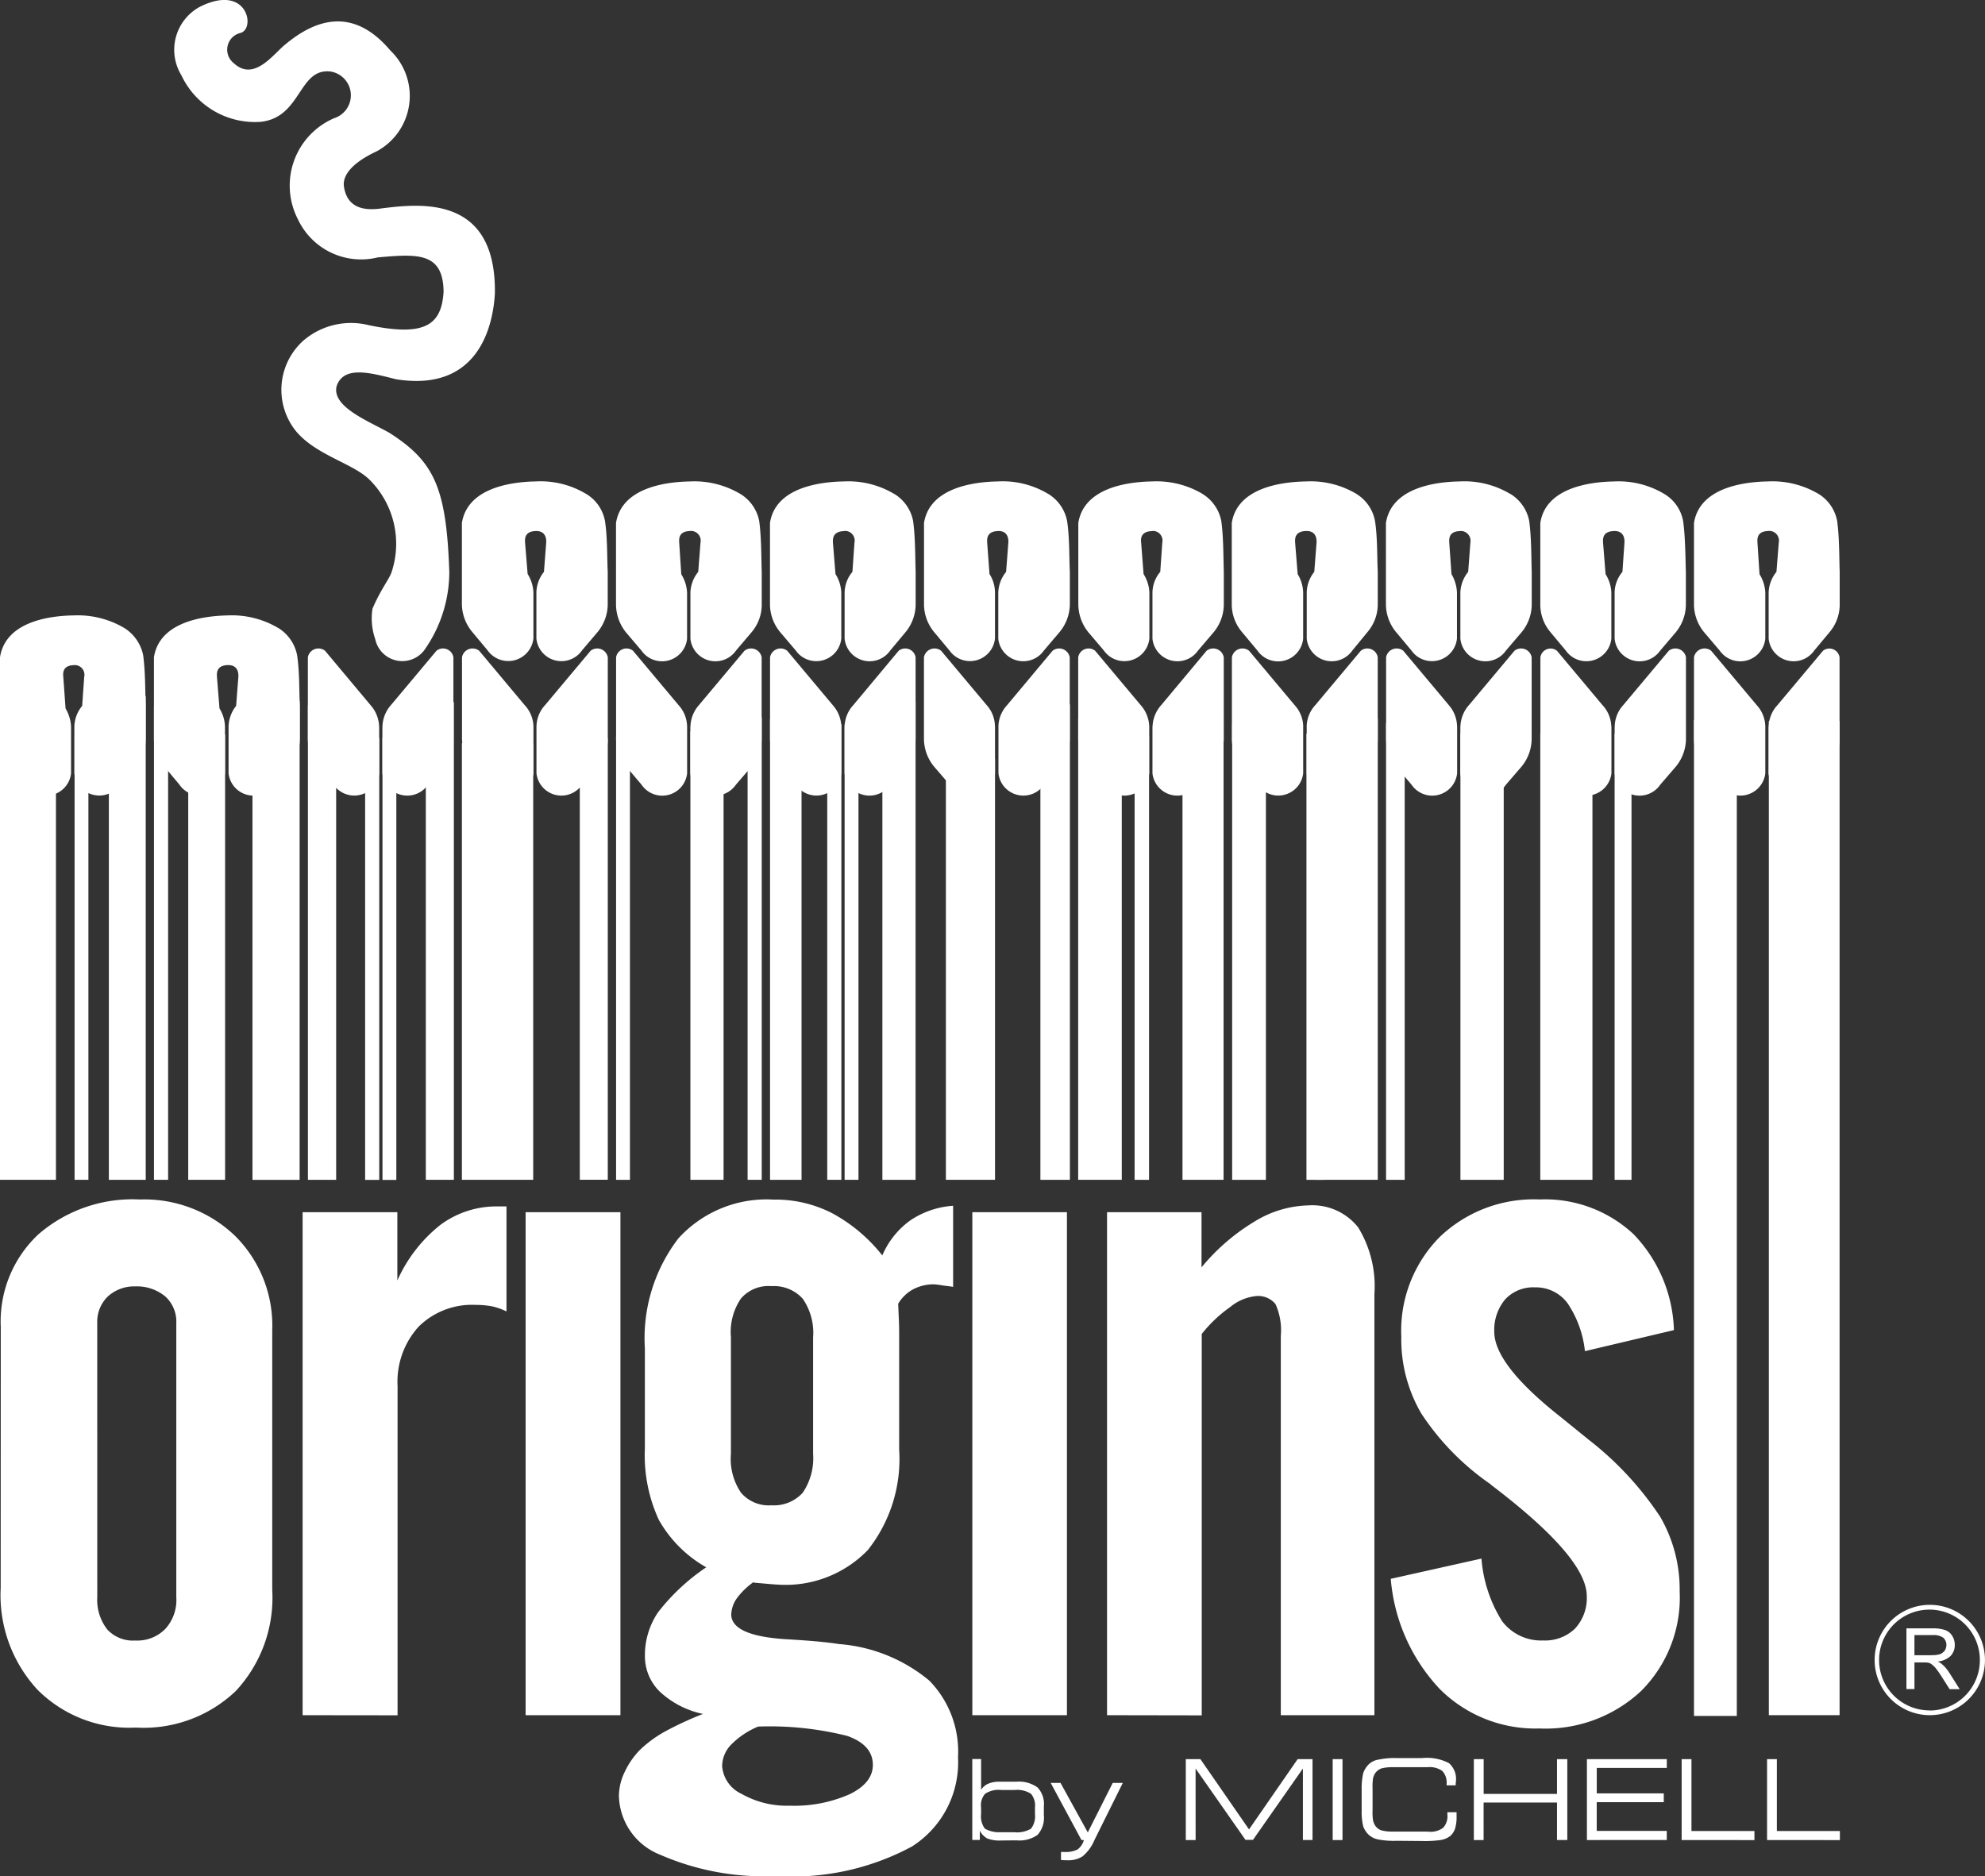 <svg id="Grupo_1165" data-name="Grupo 1165" xmlns="http://www.w3.org/2000/svg" xmlns:xlink="http://www.w3.org/1999/xlink" width="72.207" height="68.264" viewBox="0 0 72.207 68.264">
  <rect x="0" y="0" width="72.207" height="68.264" fill="#333333" stroke="none"/>
  <defs>
    <clipPath id="clip-path">
      <rect id="Rectángulo_2119" data-name="Rectángulo 2119" width="72.207" height="68.264" fill="none"/>
    </clipPath>
  </defs>
  <rect id="Rectángulo_2086" data-name="Rectángulo 2086" width="2.573" height="36.168" transform="translate(64.344 26.231)" fill="#fff"/>
  <g id="Grupo_1138" data-name="Grupo 1138" transform="translate(0 0)">
    <g id="Grupo_1137" data-name="Grupo 1137" clip-path="url(#clip-path)">
      <path id="Trazado_655" data-name="Trazado 655" d="M19.3,38.032v1.7a.912.912,0,0,1-1.659.412l-.569-.66a1.609,1.609,0,0,1-.366-1.054V35.509a.391.391,0,0,1,.623-.238l1.657,1.98a1.224,1.224,0,0,1,.312.781Zm.117,0v1.7a.911.911,0,0,0,1.659.412l.559-.66A1.609,1.609,0,0,0,22,38.427V35.509a.384.384,0,0,0-.442-.314.389.389,0,0,0-.172.076l-1.659,1.98a1.224,1.224,0,0,0-.308.781Z" transform="translate(-5.507 -11.598)" fill="#fff"/>
      <path id="Trazado_656" data-name="Trazado 656" d="M27.665,38.033v1.7A.919.919,0,0,1,26,40.14l-.559-.66a1.618,1.618,0,0,1-.375-1.054V35.509a.391.391,0,0,1,.457-.312.386.386,0,0,1,.166.074l1.657,1.98a1.186,1.186,0,0,1,.32.781Zm.11,0v1.7a.912.912,0,0,0,1.659.412l.569-.66a1.609,1.609,0,0,0,.366-1.054V35.509a.391.391,0,0,0-.623-.238l-1.659,1.98a1.174,1.174,0,0,0-.312.781Z" transform="translate(-8.26 -11.598)" fill="#fff"/>
      <path id="Trazado_657" data-name="Trazado 657" d="M36.013,38.032v1.7a.91.91,0,0,1-1.659.412l-.559-.66a1.609,1.609,0,0,1-.366-1.054V35.509a.384.384,0,0,1,.442-.314.389.389,0,0,1,.172.076l1.659,1.98a1.176,1.176,0,0,1,.31.781Zm.117,0v1.7a.912.912,0,0,0,1.659.412l.569-.66a1.609,1.609,0,0,0,.366-1.054V35.509a.391.391,0,0,0-.623-.238l-1.659,1.98a1.224,1.224,0,0,0-.308.781Z" transform="translate(-11.018 -11.598)" fill="#fff"/>
      <path id="Trazado_658" data-name="Trazado 658" d="M44.375,38.032v1.7a.912.912,0,0,1-1.659.412l-.569-.66a1.609,1.609,0,0,1-.366-1.054V35.509a.391.391,0,0,1,.623-.238l1.659,1.98a1.224,1.224,0,0,1,.312.781Zm.117,0v1.7a.911.911,0,0,0,1.659.412l.559-.66a1.609,1.609,0,0,0,.366-1.054V35.509a.384.384,0,0,0-.442-.314.389.389,0,0,0-.172.076l-1.654,1.982a1.176,1.176,0,0,0-.313.779Z" transform="translate(-13.77 -11.598)" fill="#fff"/>
      <path id="Trazado_659" data-name="Trazado 659" d="M52.719,38.033v1.7a.906.906,0,0,1-1.65.412l-.569-.66a1.609,1.609,0,0,1-.366-1.054V35.509a.391.391,0,0,1,.623-.238l1.659,1.98a1.166,1.166,0,0,1,.3.782m.128,0v1.7a.912.912,0,0,0,1.659.412l.559-.66a1.618,1.618,0,0,0,.375-1.054V35.509a.391.391,0,0,0-.457-.312.386.386,0,0,0-.166.074l-1.657,1.982a1.176,1.176,0,0,0-.314.779Z" transform="translate(-16.524 -11.598)" fill="#fff"/>
      <path id="Trazado_660" data-name="Trazado 660" d="M61.086,38.032v1.7a.911.911,0,0,1-1.659.412l-.559-.66a1.609,1.609,0,0,1-.366-1.054V35.509a.384.384,0,0,1,.442-.314.389.389,0,0,1,.172.076l1.659,1.98a1.224,1.224,0,0,1,.311.781Zm.117,0v1.7a.911.911,0,0,0,1.659.412l.569-.66a1.609,1.609,0,0,0,.366-1.054V35.509a.391.391,0,0,0-.623-.238L61.52,37.253a1.229,1.229,0,0,0-.314.779Z" transform="translate(-19.281 -11.598)" fill="#fff"/>
      <path id="Trazado_661" data-name="Trazado 661" d="M69.435,38.032v1.7a.912.912,0,0,1-1.659.412l-.559-.66a1.57,1.57,0,0,1-.375-1.054V35.509a.391.391,0,0,1,.623-.238l1.659,1.98a1.177,1.177,0,0,1,.312.781Zm.128,0v1.7a.911.911,0,0,0,1.659.412l.55-.66a1.57,1.57,0,0,0,.375-1.054V35.509a.384.384,0,0,0-.442-.314.389.389,0,0,0-.172.076l-1.659,1.982a1.176,1.176,0,0,0-.312.779" transform="translate(-22.03 -11.598)" fill="#fff"/>
      <path id="Trazado_662" data-name="Trazado 662" d="M77.793,38.033v1.7a.911.911,0,0,1-1.659.412l-.559-.66a1.609,1.609,0,0,1-.366-1.054V35.509a.391.391,0,0,1,.623-.238l1.659,1.98a1.21,1.21,0,0,1,.3.781Zm.117,0v1.7a.912.912,0,0,0,1.659.412l.569-.66a1.609,1.609,0,0,0,.366-1.054V35.509a.391.391,0,0,0-.623-.238l-1.659,1.98a1.227,1.227,0,0,0-.309.781Z" transform="translate(-24.788 -11.598)" fill="#fff"/>
      <path id="Trazado_663" data-name="Trazado 663" d="M86.164,38.033v1.7a.912.912,0,0,1-1.659.412l-.559-.66a1.559,1.559,0,0,1-.366-1.054V35.509a.375.375,0,0,1,.6-.238l1.659,1.98a1.186,1.186,0,0,1,.32.781Zm.117,0v1.7a.911.911,0,0,0,1.659.412l.569-.66a1.609,1.609,0,0,0,.366-1.054V35.509a.391.391,0,0,0-.623-.238l-1.659,1.98a1.175,1.175,0,0,0-.309.781Z" transform="translate(-27.546 -11.598)" fill="#fff"/>
      <path id="Trazado_664" data-name="Trazado 664" d="M94.509,38.033v1.7a.912.912,0,0,1-1.659.412l-.569-.66a1.609,1.609,0,0,1-.366-1.054V35.509a.391.391,0,0,1,.623-.238l1.659,1.98a1.177,1.177,0,0,1,.312.781Zm.117,0v1.7a.912.912,0,0,0,1.659.412l.559-.66a1.559,1.559,0,0,0,.366-1.054V35.509a.375.375,0,0,0-.6-.238l-1.659,1.98a1.188,1.188,0,0,0-.318.781Z" transform="translate(-30.294 -11.598)" fill="#fff"/>
      <path id="Trazado_665" data-name="Trazado 665" d="M11.875,1.2a.624.624,0,0,0-.238,1.1c.743.687,1.448-.35,1.877-.687,1.091-.907,2.456-1.384,3.813.22A2.289,2.289,0,0,1,16.843,5.5c-1.006.469-1.256.944-1.2,1.293.128.817.788.872,1.375.788,1.448-.183,4.17-.469,4.115,3.1-.074,1.283-.66,3.584-3.593,3.117-.916-.229-1.9-.514-2.163.247-.192.758,1.183,1.283,1.916,1.7,1.634,1.045,2.078,1.989,2.182,5.068a4.935,4.935,0,0,1-.925,2.861,1.005,1.005,0,0,1-1.769-.422,2.28,2.28,0,0,1-.1-1.108c.3-.706.623-1.091.7-1.347a3.285,3.285,0,0,0-.8-3.337c-.6-.6-1.907-.88-2.658-1.743a2.4,2.4,0,0,1,.257-3.337,2.659,2.659,0,0,1,2.365-.55c2.062.43,2.649-.018,2.722-1.219-.018-1.439-.944-1.375-2.392-1.247a2.539,2.539,0,0,1-2.906-1.384A2.669,2.669,0,0,1,15.286,4.3a.875.875,0,0,0-.146-1.7C13.984,2.483,14.1,4.267,12.62,4.432A2.955,2.955,0,0,1,9.731,2.741,1.778,1.778,0,0,1,10.4.248c1.74-.872,2.042.813,1.474.951" transform="translate(-3.131 0)" fill="#fff"/>
      <path id="Trazado_666" data-name="Trazado 666" d="M29.589,26.581a1.455,1.455,0,0,1,.678.981c.092.6.074,1.319.1,1.852v1.146A1.6,1.6,0,0,1,30,31.6l-.569.67a.914.914,0,0,1-1.659-.43V30.156a1.242,1.242,0,0,1,.275-.743l.082-1.063c.009-.156-.027-.44-.394-.422-.385.018-.385.268-.375.422l.093,1.14a1.376,1.376,0,0,1,.211.66v1.687a.921.921,0,0,1-1.668.43l-.559-.67a1.609,1.609,0,0,1-.375-1.045V27.635c.192-1.228,1.668-1.494,2.682-1.512a3.207,3.207,0,0,1,1.843.458Z" transform="translate(-8.26 -8.608)" fill="#fff"/>
      <path id="Trazado_667" data-name="Trazado 667" d="M37.957,26.582a1.484,1.484,0,0,1,.678.981c.082.6.074,1.319.092,1.852V30.56a1.554,1.554,0,0,1-.366,1.045l-.569.67a.914.914,0,0,1-1.659-.43V30.156a1.262,1.262,0,0,1,.284-.743L36.5,28.35a.353.353,0,0,0-.4-.422c-.385.018-.385.268-.375.422L35.8,29.5a1.375,1.375,0,0,1,.211.66v1.687a.915.915,0,0,1-1.659.43l-.569-.67a1.642,1.642,0,0,1-.357-1.045V27.636c.192-1.228,1.668-1.494,2.677-1.512a3.262,3.262,0,0,1,1.851.458Z" transform="translate(-11.018 -8.608)" fill="#fff"/>
      <path id="Trazado_668" data-name="Trazado 668" d="M46.308,26.582a1.484,1.484,0,0,1,.678.981c.082.6.074,1.319.092,1.852V30.56a1.6,1.6,0,0,1-.366,1.045l-.559.67a.914.914,0,0,1-1.659-.43V30.156a1.2,1.2,0,0,1,.284-.743l.074-1.063a.35.35,0,0,0-.265-.418.34.34,0,0,0-.133,0c-.385.018-.394.268-.385.422l.093,1.14a1.376,1.376,0,0,1,.211.66v1.687a.914.914,0,0,1-1.659.43l-.569-.67a1.6,1.6,0,0,1-.366-1.045V27.636c.183-1.228,1.659-1.494,2.682-1.512a3.25,3.25,0,0,1,1.842.458Z" transform="translate(-13.77 -8.609)" fill="#fff"/>
      <path id="Trazado_669" data-name="Trazado 669" d="M54.665,26.581a1.484,1.484,0,0,1,.678.981c.092.6.074,1.319.1,1.852v1.146a1.609,1.609,0,0,1-.375,1.045l-.569.67a.915.915,0,0,1-1.659-.43V30.156a1.262,1.262,0,0,1,.284-.743l.082-1.063c.009-.156-.027-.44-.385-.422-.394.018-.394.268-.385.422l.084,1.14a1.268,1.268,0,0,1,.2.66v1.687a.914.914,0,0,1-1.657.434l-.559-.67a1.6,1.6,0,0,1-.366-1.045V27.635c.192-1.228,1.668-1.494,2.682-1.512a3.208,3.208,0,0,1,1.842.458Z" transform="translate(-16.526 -8.608)" fill="#fff"/>
      <path id="Trazado_670" data-name="Trazado 670" d="M63.031,26.582a1.485,1.485,0,0,1,.678.981c.082.6.074,1.319.092,1.852V30.56a1.6,1.6,0,0,1-.366,1.045l-.571.67a.914.914,0,0,1-1.659-.43V30.156a1.2,1.2,0,0,1,.284-.743l.074-1.063a.351.351,0,0,0-.266-.418.357.357,0,0,0-.128,0c-.385.018-.394.268-.375.422l.088,1.14a1.375,1.375,0,0,1,.211.66v1.687a.914.914,0,0,1-1.659.43l-.569-.67a1.642,1.642,0,0,1-.357-1.045V27.636c.192-1.228,1.659-1.494,2.677-1.512a3.286,3.286,0,0,1,1.85.458Z" transform="translate(-19.283 -8.609)" fill="#fff"/>
      <path id="Trazado_671" data-name="Trazado 671" d="M71.376,26.582a1.474,1.474,0,0,1,.67.981c.092.6.074,1.319.1,1.852V30.56a1.562,1.562,0,0,1-.375,1.045l-.55.67a.914.914,0,0,1-1.659-.43V30.156a1.242,1.242,0,0,1,.275-.743l.082-1.063c.009-.156-.028-.44-.394-.422-.394.018-.394.268-.385.422l.092,1.146a1.355,1.355,0,0,1,.2.66v1.687a.915.915,0,0,1-1.663.434l-.559-.67a1.562,1.562,0,0,1-.375-1.045V27.636c.192-1.228,1.668-1.494,2.7-1.512a3.252,3.252,0,0,1,1.843.458Z" transform="translate(-22.028 -8.609)" fill="#fff"/>
      <path id="Trazado_672" data-name="Trazado 672" d="M79.734,26.581a1.484,1.484,0,0,1,.678.981c.082.6.074,1.319.092,1.852v1.146a1.6,1.6,0,0,1-.366,1.045l-.571.67a.914.914,0,0,1-1.659-.43V30.156a1.262,1.262,0,0,1,.284-.743l.08-1.063a.358.358,0,0,0-.284-.419.367.367,0,0,0-.118,0c-.375.018-.375.268-.366.422l.08,1.14a1.461,1.461,0,0,1,.2.66v1.687a.914.914,0,0,1-1.659.43l-.559-.67a1.6,1.6,0,0,1-.366-1.045V27.635c.192-1.228,1.659-1.494,2.677-1.512a3.243,3.243,0,0,1,1.85.458Z" transform="translate(-24.785 -8.608)" fill="#fff"/>
      <path id="Trazado_673" data-name="Trazado 673" d="M88.095,26.582a1.455,1.455,0,0,1,.678.981c.082.6.082,1.319.1,1.852V30.56a1.6,1.6,0,0,1-.364,1.046l-.569.67a.914.914,0,0,1-1.659-.43V30.156a1.2,1.2,0,0,1,.284-.743l.074-1.063c.009-.156-.027-.44-.394-.422-.394.018-.394.268-.385.422l.092,1.146a1.375,1.375,0,0,1,.21.66v1.687a.914.914,0,0,1-1.659.43l-.559-.67a1.554,1.554,0,0,1-.366-1.045V27.636c.183-1.228,1.659-1.494,2.677-1.512a3.225,3.225,0,0,1,1.838.458" transform="translate(-27.547 -8.608)" fill="#fff"/>
      <path id="Trazado_674" data-name="Trazado 674" d="M96.454,26.582a1.474,1.474,0,0,1,.67.981c.082.6.074,1.319.092,1.852V30.56a1.554,1.554,0,0,1-.366,1.045l-.559.67a.914.914,0,0,1-1.659-.43V30.156a1.262,1.262,0,0,1,.284-.743L95,28.35a.353.353,0,0,0-.4-.422c-.385.018-.385.268-.375.422L94.3,29.5a1.376,1.376,0,0,1,.21.66v1.687a.914.914,0,0,1-1.659.43l-.569-.67a1.6,1.6,0,0,1-.366-1.045V27.636c.192-1.228,1.668-1.494,2.682-1.512a3.288,3.288,0,0,1,1.854.458Z" transform="translate(-30.295 -8.609)" fill="#fff"/>
      <path id="Trazado_675" data-name="Trazado 675" d="M4.529,33.856a1.533,1.533,0,0,1,.678.981c.082.6.074,1.319.092,1.852v1.147a1.609,1.609,0,0,1-.366,1.054l-.569.66a.912.912,0,0,1-1.659-.412v-1.7a1.224,1.224,0,0,1,.284-.752l.074-1.054A.353.353,0,0,0,2.8,35.21a.357.357,0,0,0-.131-.006c-.375.018-.385.268-.366.43l.082,1.146a1.426,1.426,0,0,1,.2.66v1.7a.911.911,0,0,1-1.659.412l-.559-.66A1.609,1.609,0,0,1,0,37.835V34.916c.192-1.238,1.659-1.506,2.676-1.522a3.338,3.338,0,0,1,1.851.461Z" transform="translate(0 -11.005)" fill="#fff"/>
      <path id="Trazado_676" data-name="Trazado 676" d="M12.882,33.855a1.5,1.5,0,0,1,.678.981c.092.6.074,1.319.1,1.852v1.147a1.57,1.57,0,0,1-.375,1.054l-.559.66a.91.91,0,0,1-1.659-.412v-1.7a1.269,1.269,0,0,1,.275-.752l.082-1.054c.009-.165-.027-.44-.394-.43-.394.018-.394.268-.385.43l.092,1.146a1.33,1.33,0,0,1,.2.66v1.7a.911.911,0,0,1-1.659.412l-.55-.66a1.567,1.567,0,0,1-.375-1.053V34.916c.192-1.238,1.668-1.5,2.682-1.522a3.308,3.308,0,0,1,1.844.461Z" transform="translate(-2.753 -11.005)" fill="#fff"/>
      <path id="Trazado_677" data-name="Trazado 677" d="M103.724,87.088a2.007,2.007,0,1,0,2.007,2.035v-.055a2.007,2.007,0,0,0-2.007-1.98m.706,2.465a1.356,1.356,0,0,0-.247-.292.519.519,0,0,0-.175-.11.791.791,0,0,0,.469-.2.57.57,0,0,0,.156-.4.6.6,0,0,0-.092-.331.494.494,0,0,0-.247-.21,1.345,1.345,0,0,0-.449-.067h-.971v2.209h.292v-.968h.339a.906.906,0,0,1,.165.009.339.339,0,0,1,.117.055.946.946,0,0,1,.146.137,3.347,3.347,0,0,1,.22.312l.292.459h.366Zm-.642-.632h-.623v-.733h.687a.582.582,0,0,1,.366.1.35.35,0,0,1,.11.257.393.393,0,0,1-.055.2.433.433,0,0,1-.175.137.974.974,0,0,1-.311.036Zm-.067,2.007a1.833,1.833,0,1,1,1.824-1.842V89.1a1.833,1.833,0,0,1-1.824,1.833" transform="translate(-33.525 -28.703)" fill="#fff"/>
      <path id="Trazado_678" data-name="Trazado 678" d="M53.812,98.394a1.241,1.241,0,0,1-.514-.074.669.669,0,0,1-.268-.284v.339h-.275V95.431h.321v1.118a.593.593,0,0,1,.257-.22,1,1,0,0,1,.385-.074h.642a1.156,1.156,0,0,1,.77.211.875.875,0,0,1,.229.687v.321a.934.934,0,0,1-.229.715,1.14,1.14,0,0,1-.77.2Zm.009-.3h.469a1,1,0,0,0,.6-.128.738.738,0,0,0,.146-.525v-.251a.664.664,0,0,0-.146-.495.925.925,0,0,0-.6-.137h-.469a.892.892,0,0,0-.6.137.626.626,0,0,0-.146.495v.247a.744.744,0,0,0,.137.525,1.018,1.018,0,0,0,.6.128Zm2.906.284L55.608,96.3h.357l.992,1.8.907-1.8h.366L57.2,98.376a1.534,1.534,0,0,1-.44.6.957.957,0,0,1-.55.137h-.128a.466.466,0,0,0-.1-.009v-.292H56.1a.973.973,0,0,0,.486-.092.653.653,0,0,0,.229-.339Zm4.152,0h-.357V95.434h.531l1.769,2.557,1.769-2.557h.541v2.942h-.35v-2.6l-1.815,2.594h-.275l-1.814-2.594Zm5.343,0h-.357V95.434h.357Zm1.971.027a3.02,3.02,0,0,1-.66-.046.729.729,0,0,1-.339-.156.779.779,0,0,1-.22-.331,2.195,2.195,0,0,1-.055-.541v-.8a2.493,2.493,0,0,1,.057-.586.811.811,0,0,1,.22-.339.651.651,0,0,1,.35-.156,2.751,2.751,0,0,1,.642-.055h.933a1.753,1.753,0,0,1,.971.183.759.759,0,0,1,.257.65c0,.037-.009.074-.009.092v.067h-.331v-.046a.621.621,0,0,0-.156-.477.8.8,0,0,0-.532-.137H68.048a1.582,1.582,0,0,0-.412.046.5.5,0,0,0-.22.165.612.612,0,0,0-.082.192,2.007,2.007,0,0,0-.018.375v.788a1.952,1.952,0,0,0,.018.375.612.612,0,0,0,.082.192.439.439,0,0,0,.22.165,1.582,1.582,0,0,0,.412.046h1.274a.775.775,0,0,0,.559-.137.615.615,0,0,0,.156-.486v-.082h.335v.156a1.432,1.432,0,0,1-.055.44.613.613,0,0,1-.175.268.78.78,0,0,1-.339.146,4.062,4.062,0,0,1-.687.037Zm3.162-.027H71V95.434h.357V96.7h2.668V95.434H74.4v2.942h-.375V97.013H71.355Zm3.758,0V95.434h2.906v.321H75.471v.926h2.438V97H75.47v1.045h2.548v.331Zm3.446,0V95.434h.357v2.615h2.291v.331Zm3.107,0V95.434h.357v2.615h2.292v.331Z" transform="translate(-17.387 -31.436)" fill="#fff"/>
      <path id="Trazado_679" data-name="Trazado 679" d="M3.547,79.56a1.743,1.743,0,0,0,.366,1.173,1.268,1.268,0,0,0,1.018.4,1.424,1.424,0,0,0,1.091-.422,1.558,1.558,0,0,0,.4-1.154V69.587a1.234,1.234,0,0,0-.4-.971,1.617,1.617,0,0,0-1.091-.366,1.423,1.423,0,0,0-1,.367,1.283,1.283,0,0,0-.385.971ZM.037,69.725A4.339,4.339,0,0,1,1.41,66.352,5.228,5.228,0,0,1,5.1,65.088a4.764,4.764,0,0,1,3.465,1.329,4.6,4.6,0,0,1,1.347,3.419v9.453A4.979,4.979,0,0,1,8.58,82.976,4.86,4.86,0,0,1,4.95,84.3a4.717,4.717,0,0,1-3.575-1.375,5.06,5.06,0,0,1-1.341-3.7ZM11.017,83.85v-18.3h3.446v2.484a5.366,5.366,0,0,1,1.558-2.016,3.416,3.416,0,0,1,2.062-.678h.35v3.821a2.286,2.286,0,0,0-.514-.183,3.09,3.09,0,0,0-.6-.055,2.763,2.763,0,0,0-2.078.788,2.978,2.978,0,0,0-.77,2.163v11.98Zm8.112,0v-18.3h3.449v18.3Zm10.458-9.5V70.1a2.182,2.182,0,0,0-.376-1.4,1.409,1.409,0,0,0-1.14-.459,1.318,1.318,0,0,0-1.108.449,2.156,2.156,0,0,0-.366,1.4v4.253a2.19,2.19,0,0,0,.366,1.411,1.323,1.323,0,0,0,1.108.459,1.408,1.408,0,0,0,1.14-.459,2.236,2.236,0,0,0,.376-1.408Zm-2.007,9.917a2.979,2.979,0,0,0-.981.66,1.137,1.137,0,0,0-.321.779,1.216,1.216,0,0,0,.706,1.006,3.339,3.339,0,0,0,1.76.43,4.962,4.962,0,0,0,2.182-.422c.559-.275.834-.632.834-1.063,0-.486-.312-.834-.933-1.054a11.564,11.564,0,0,0-3.247-.339ZM25.7,78.47a4.547,4.547,0,0,1-1.724-1.724,5.6,5.6,0,0,1-.509-2.593V70.5a5.965,5.965,0,0,1,1.222-4,4.335,4.335,0,0,1,3.455-1.408,4.52,4.52,0,0,1,2.145.5,5.885,5.885,0,0,1,1.815,1.531,3.032,3.032,0,0,1,1.018-1.274,3.158,3.158,0,0,1,1.558-.532v2.95c-.156-.027-.284-.037-.4-.055a2.417,2.417,0,0,0-.3-.037,1.58,1.58,0,0,0-.758.183,1.408,1.408,0,0,0-.541.525c.009.2.018.412.027.623s.009.4.009.6v4.079a5.33,5.33,0,0,1-1.14,3.657A4.158,4.158,0,0,1,28.316,79.1c-.192-.009-.469-.037-.825-.067a.267.267,0,0,1-.082-.018,2.638,2.638,0,0,0-.6.587,1.094,1.094,0,0,0-.2.578q0,.783,2.007.907c.8.046,1.439.1,1.916.175a5.827,5.827,0,0,1,3.281,1.329,3.689,3.689,0,0,1,1.045,2.786,3.625,3.625,0,0,1-1.668,3.245A9.151,9.151,0,0,1,28.248,89.7a9.433,9.433,0,0,1-4.216-.77,2.362,2.362,0,0,1-1.509-2.145,2.028,2.028,0,0,1,.211-.872A2.9,2.9,0,0,1,23.3,85.1a4.395,4.395,0,0,1,.88-.646,12.337,12.337,0,0,1,1.4-.65,3.3,3.3,0,0,1-1.558-.8,1.794,1.794,0,0,1-.553-1.311,2.778,2.778,0,0,1,.477-1.586A7.549,7.549,0,0,1,25.7,78.469Zm9.679,5.38v-18.3H38.82v18.3Zm4.9,0v-18.3h3.437v2.007a7.507,7.507,0,0,1,1.944-1.676,3.9,3.9,0,0,1,1.944-.578,2.124,2.124,0,0,1,1.81.8,4.1,4.1,0,0,1,.591,2.428V83.85H46.6V70.05a2.318,2.318,0,0,0-.192-1.155.811.811,0,0,0-.715-.292A1.752,1.752,0,0,0,44.76,69a4.924,4.924,0,0,0-1.036.981V83.856Zm10.32-4.961,3.3-.737a5,5,0,0,0,.752,2.279,1.778,1.778,0,0,0,1.494.7,1.563,1.563,0,0,0,1.155-.43,1.628,1.628,0,0,0,.43-1.183c0-.944-1.167-2.291-3.473-4.042a.407.407,0,0,0-.092-.074,9.382,9.382,0,0,1-2.458-2.533,5.366,5.366,0,0,1-.724-2.8,4.845,4.845,0,0,1,1.393-3.612,4.942,4.942,0,0,1,3.638-1.37,4.717,4.717,0,0,1,3.419,1.265A5.25,5.25,0,0,1,60.9,69.84l-3.237.766a3.836,3.836,0,0,0-.632-1.743,1.428,1.428,0,0,0-1.191-.578,1.383,1.383,0,0,0-1.081.44,1.729,1.729,0,0,0-.394,1.173q0,1.2,2.42,3.107l1.018.825a11.746,11.746,0,0,1,2.6,2.805,5.273,5.273,0,0,1,.706,2.712,4.8,4.8,0,0,1-1.4,3.62,5.086,5.086,0,0,1-3.7,1.366,4.918,4.918,0,0,1-3.63-1.439A6.638,6.638,0,0,1,50.6,78.888Z" transform="translate(-0.009 -21.45)" fill="#fff"/>
      <rect id="Rectángulo_2087" data-name="Rectángulo 2087" width="1.897" height="16.233" transform="translate(56.03 26.69)" fill="#fff"/>
      <rect id="Rectángulo_2088" data-name="Rectángulo 2088" width="1.575" height="16.233" transform="translate(53.125 26.69)" fill="#fff"/>
      <rect id="Rectángulo_2089" data-name="Rectángulo 2089" width="0.614" height="16.233" transform="translate(58.734 26.69)" fill="#fff"/>
      <rect id="Rectángulo_2090" data-name="Rectángulo 2090" width="0.678" height="16.618" transform="translate(50.42 26.305)" fill="#fff"/>
      <rect id="Rectángulo_2091" data-name="Rectángulo 2091" width="0.65" height="16.233" transform="translate(47.524 26.69)" fill="#fff"/>
      <rect id="Rectángulo_2092" data-name="Rectángulo 2092" width="1.494" height="16.782" transform="translate(43.015 26.14)" fill="#fff"/>
      <rect id="Rectángulo_2093" data-name="Rectángulo 2093" width="0.525" height="16.132" transform="translate(41.273 26.791)" fill="#fff"/>
      <rect id="Rectángulo_2094" data-name="Rectángulo 2094" width="1.073" height="17.297" transform="translate(37.846 25.626)" fill="#fff"/>
      <rect id="Rectángulo_2095" data-name="Rectángulo 2095" width="1.207" height="17.388" transform="translate(32.098 25.535)" fill="#fff"/>
      <rect id="Rectángulo_2096" data-name="Rectángulo 2096" width="0.504" height="16.571" transform="translate(30.724 26.351)" fill="#fff"/>
      <rect id="Rectángulo_2097" data-name="Rectángulo 2097" width="1.787" height="15.316" transform="translate(34.408 27.606)" fill="#fff"/>
      <rect id="Rectángulo_2098" data-name="Rectángulo 2098" width="0.514" height="16.819" transform="translate(27.195 26.103)" fill="#fff"/>
      <rect id="Rectángulo_2099" data-name="Rectángulo 2099" width="1.018" height="16.047" transform="translate(21.091 26.873)" fill="#fff"/>
      <rect id="Rectángulo_2100" data-name="Rectángulo 2100" width="2.594" height="15.884" transform="translate(16.802 27.038)" fill="#fff"/>
      <rect id="Rectángulo_2101" data-name="Rectángulo 2101" width="1.02" height="17.378" transform="translate(15.49 25.544)" fill="#fff"/>
      <rect id="Rectángulo_2102" data-name="Rectángulo 2102" width="1.027" height="17.25" transform="translate(11.201 25.673)" fill="#fff"/>
      <rect id="Rectángulo_2103" data-name="Rectángulo 2103" width="1.715" height="17.426" transform="translate(9.184 25.498)" fill="#fff"/>
      <rect id="Rectángulo_2104" data-name="Rectángulo 2104" width="1.341" height="16.203" transform="translate(6.847 26.719)" fill="#fff"/>
      <rect id="Rectángulo_2105" data-name="Rectángulo 2105" width="0.514" height="17.24" transform="translate(5.601 25.682)" fill="#fff"/>
      <rect id="Rectángulo_2106" data-name="Rectángulo 2106" width="0.503" height="16.15" transform="translate(2.713 26.772)" fill="#fff"/>
      <rect id="Rectángulo_2107" data-name="Rectángulo 2107" width="2.035" height="17.965" transform="translate(0 24.957)" fill="#fff"/>
      <rect id="Rectángulo_2108" data-name="Rectángulo 2108" width="1.558" height="36.233" transform="translate(61.621 26.194)" fill="#fff"/>
      <rect id="Rectángulo_2109" data-name="Rectángulo 2109" width="2.273" height="16.782" transform="translate(47.845 26.14)" fill="#fff"/>
      <rect id="Rectángulo_2110" data-name="Rectángulo 2110" width="1.228" height="16.59" transform="translate(44.821 26.333)" fill="#fff"/>
      <rect id="Rectángulo_2111" data-name="Rectángulo 2111" width="0.514" height="16.571" transform="translate(30.092 26.351)" fill="#fff"/>
      <rect id="Rectángulo_2112" data-name="Rectángulo 2112" width="1.146" height="16.755" transform="translate(28.011 26.168)" fill="#fff"/>
      <rect id="Rectángulo_2113" data-name="Rectángulo 2113" width="1.207" height="16.315" transform="translate(25.114 26.607)" fill="#fff"/>
      <rect id="Rectángulo_2114" data-name="Rectángulo 2114" width="1.586" height="16.782" transform="translate(39.22 26.14)" fill="#fff"/>
      <rect id="Rectángulo_2115" data-name="Rectángulo 2115" width="0.504" height="16.09" transform="translate(13.913 26.836)" fill="#fff"/>
      <rect id="Rectángulo_2116" data-name="Rectángulo 2116" width="0.514" height="16.079" transform="translate(13.282 26.846)" fill="#fff"/>
      <rect id="Rectángulo_2117" data-name="Rectángulo 2117" width="1.341" height="17.598" transform="translate(3.96 25.325)" fill="#fff"/>
      <rect id="Rectángulo_2118" data-name="Rectángulo 2118" width="0.504" height="16.132" transform="translate(22.411 26.791)" fill="#fff"/>
    </g>
  </g>
</svg>
